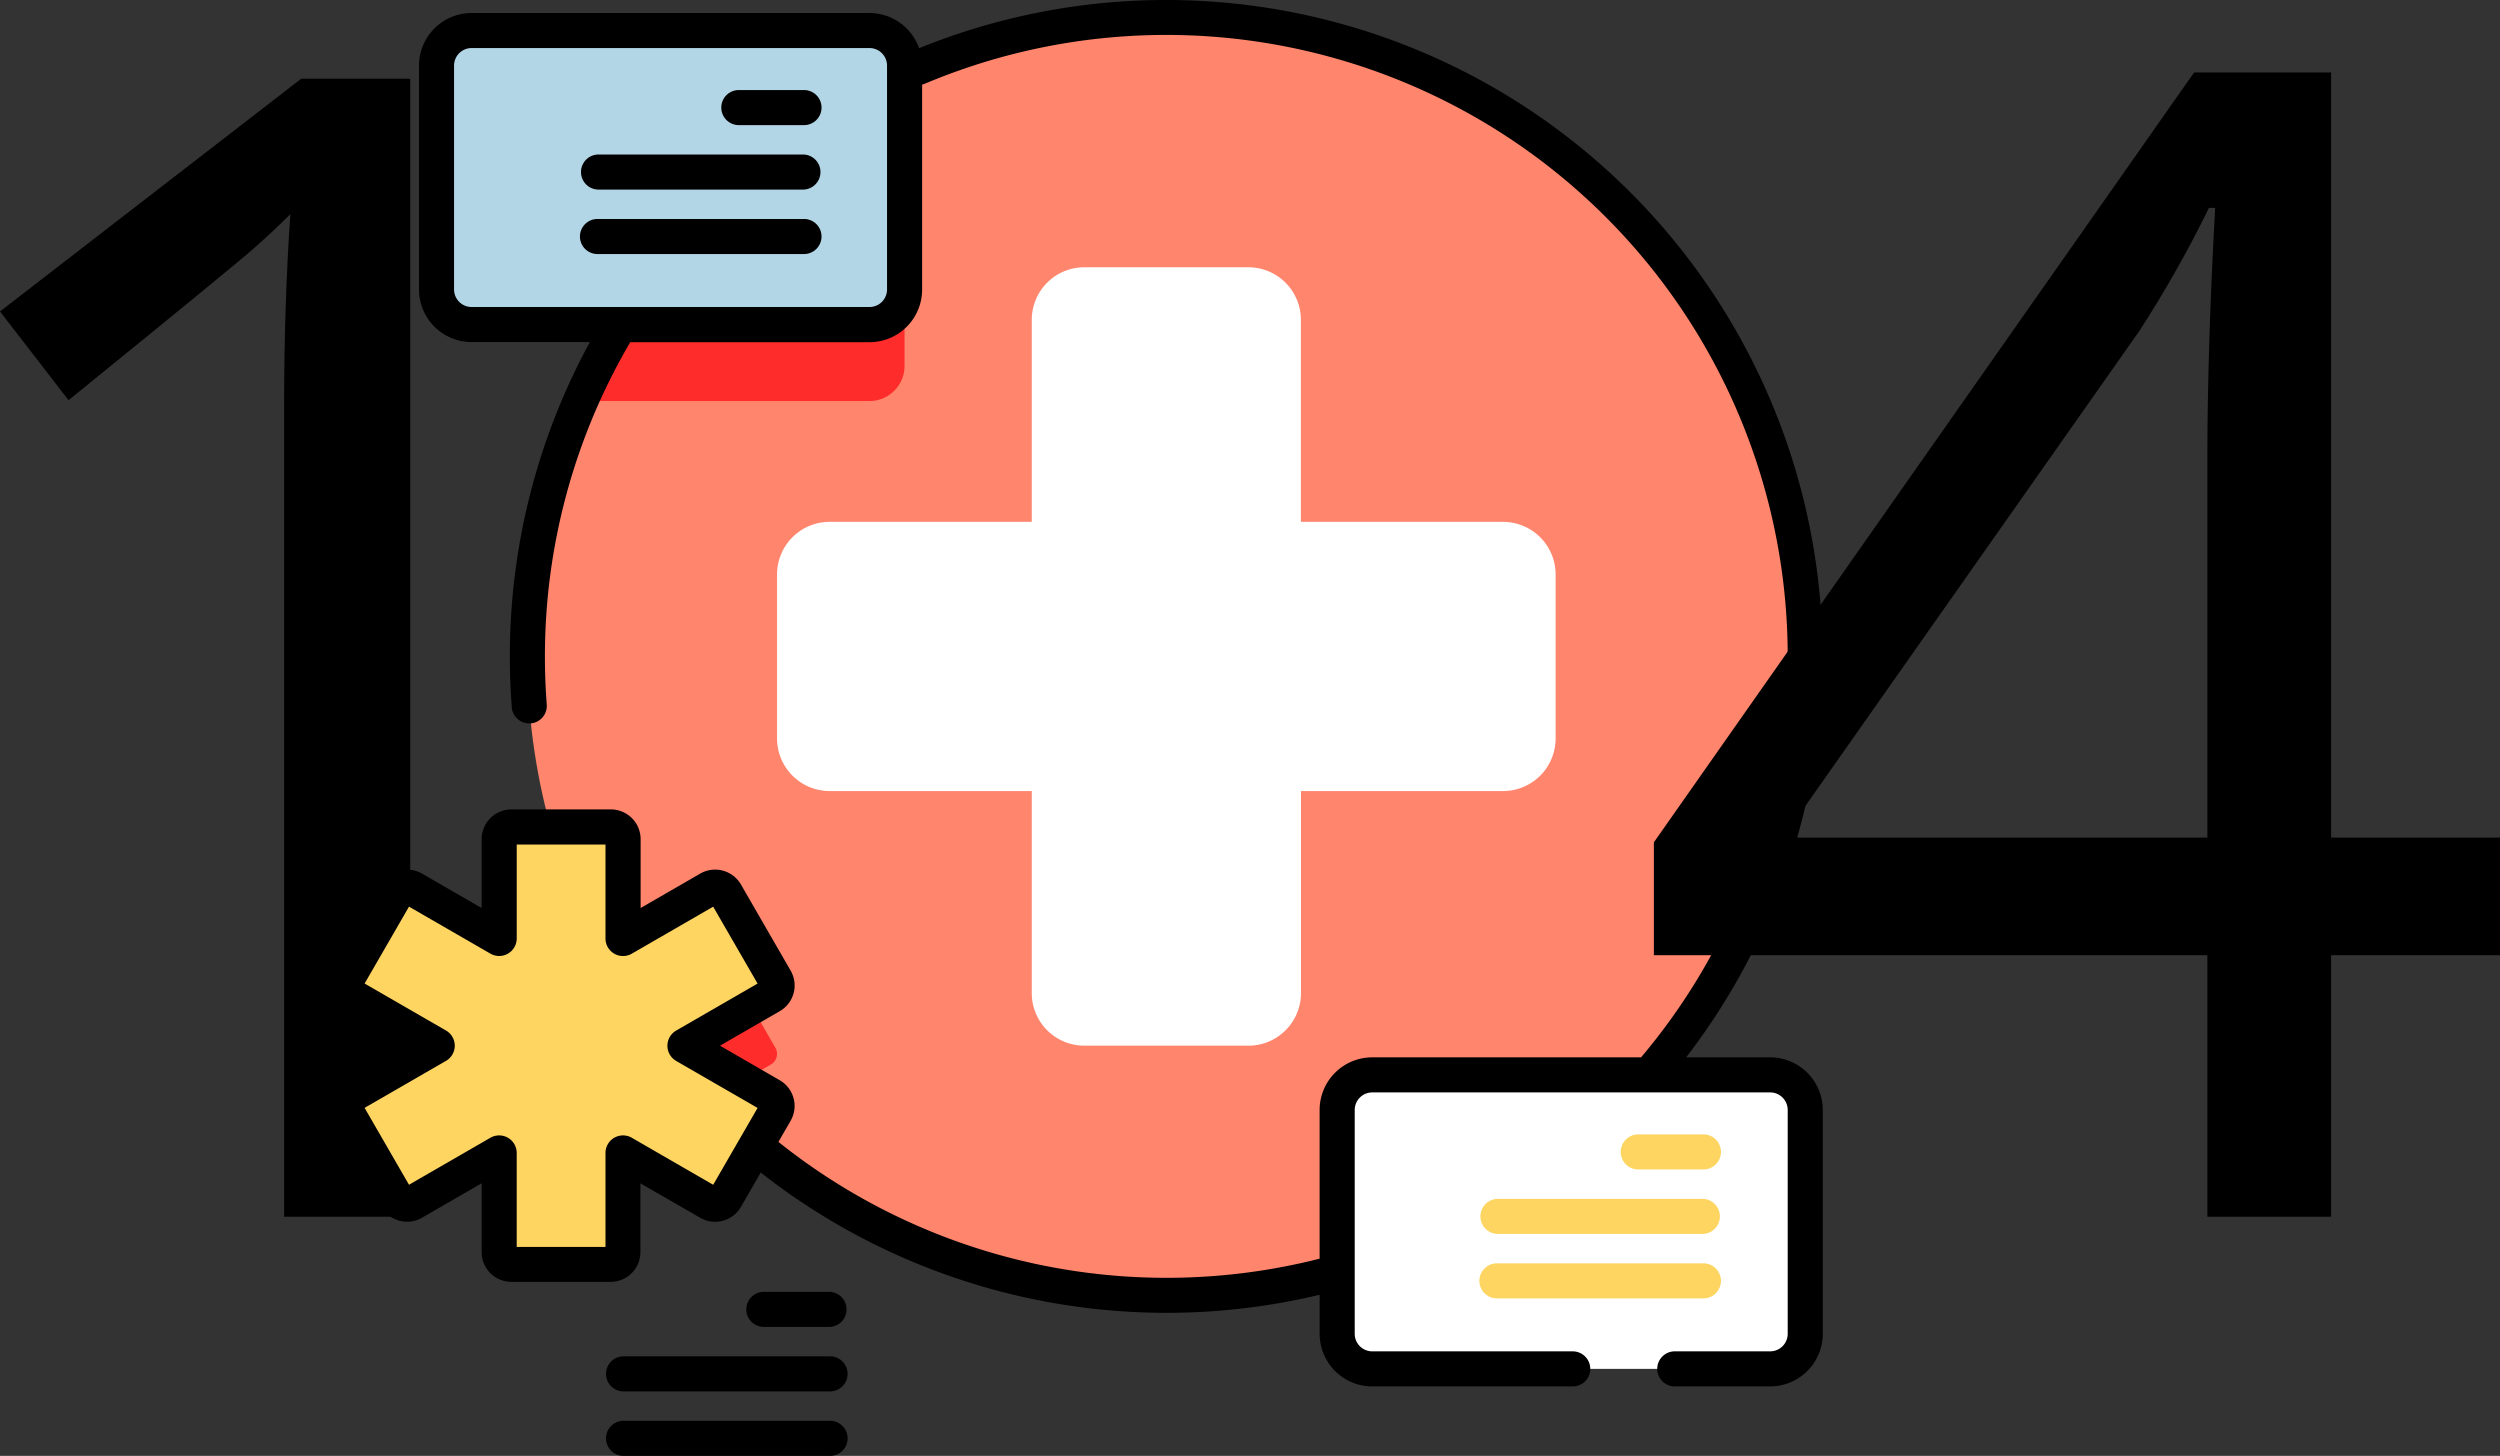 <?xml version="1.0" encoding="UTF-8"?> <svg xmlns="http://www.w3.org/2000/svg" width="160.052" height="93.206" viewBox="0 0 160.052 93.206"><rect x="0" y="0" width="160.052" height="93.206" fill="#333333" stroke="none"/> <g id="_3" data-name="3" transform="translate(-1524.902 -1189.036)"> <path id="Контур_177" data-name="Контур 177" d="M35.442,1.494H27.369V-50.433q0-6.478.4-12.259-1.047,1.047-2.342,2.193t-11.86,9.718L9.18-56.463l19.286-14.9h6.977Z" transform="translate(1515.722 1265.438)"></path> <circle id="Эллипс_4" data-name="Эллипс 4" cx="40.904" cy="40.904" r="40.904" transform="translate(1558.665 1190.158)" fill="#ff856d"></circle> <path id="Контур_150" data-name="Контур 150" d="M137.983,327.889l-4.062,2.344a41.075,41.075,0,0,1-4.991-6.273l5.09-2.937a.777.777,0,0,1,1.066.285l3.184,5.512A.783.783,0,0,1,137.983,327.889Z" transform="translate(1436.275 929.297)" fill="#ff2c2c"></path> <path id="Контур_151" data-name="Контур 151" d="M135.688,81.205V95.537a2.245,2.245,0,0,1-2.245,2.245h-18.5A41.088,41.088,0,0,1,131.55,78.96h1.893A2.245,2.245,0,0,1,135.688,81.205Z" transform="translate(1447.124 1116.929)" fill="#ff2c2c"></path> <path id="Контур_152" data-name="Контур 152" d="M217.465,140.93H204.531V128a3.368,3.368,0,0,0-3.368-3.368h-10.5A3.368,3.368,0,0,0,187.3,128V140.93H174.362a3.368,3.368,0,0,0-3.368,3.368v10.5a3.368,3.368,0,0,0,3.368,3.368H187.3V171.1a3.368,3.368,0,0,0,3.368,3.368h10.5a3.368,3.368,0,0,0,3.368-3.368V158.166h12.934a3.368,3.368,0,0,0,3.368-3.368V144.3a3.368,3.368,0,0,0-3.368-3.368Z" transform="translate(1403.656 1081.514)" fill="#fff"></path> <path id="Контур_153" data-name="Контур 153" d="M75.383,293.979,72.2,288.468a.782.782,0,0,0-1.069-.286l-5.506,3.179V285a.782.782,0,0,0-.782-.782H58.48A.782.782,0,0,0,57.7,285v6.358l-5.506-3.179a.782.782,0,0,0-1.069.286l-3.182,5.511a.782.782,0,0,0,.286,1.069l5.506,3.179-5.506,3.179a.782.782,0,0,0-.286,1.068l3.182,5.511a.782.782,0,0,0,1.069.286l5.506-3.179v6.358a.782.782,0,0,0,.782.782h6.364a.782.782,0,0,0,.782-.782v-6.358l5.506,3.179a.782.782,0,0,0,1.069-.286l3.182-5.511a.782.782,0,0,0-.286-1.068l-5.506-3.179,5.506-3.179A.782.782,0,0,0,75.383,293.979Z" transform="translate(1499.162 957.755)" fill="#fed561"></path> <g id="Сгруппировать_35" data-name="Сгруппировать 35" transform="translate(1552.848 1190.991)"> <path id="Контур_154" data-name="Контур 154" d="M101.614,75.964H76.139a2.245,2.245,0,0,1-2.245-2.245V59.387a2.245,2.245,0,0,1,2.245-2.245h25.474a2.245,2.245,0,0,1,2.245,2.245V73.719A2.245,2.245,0,0,1,101.614,75.964Z" transform="translate(-73.894 -57.142)" fill="#b3d6e6"></path> <g id="Сгруппировать_34" data-name="Сгруппировать 34" transform="translate(9.138 3.81)"> <g id="Сгруппировать_31" data-name="Сгруппировать 31" transform="translate(8.981)"> <path id="Контур_155" data-name="Контур 155" d="M159.889,76.358h-4.172a1.123,1.123,0,1,1,0-2.245h4.172a1.123,1.123,0,1,1,0,2.245Z" transform="translate(-154.594 -74.113)" fill="#b3d6e6"></path> </g> <g id="Сгруппировать_32" data-name="Сгруппировать 32" transform="translate(0 4.127)"> <path id="Контур_156" data-name="Контур 156" d="M128.87,94.74H115.717a1.123,1.123,0,0,1,0-2.245H128.87a1.123,1.123,0,0,1,0,2.245Z" transform="translate(-114.594 -92.495)" fill="#b3d6e6"></path> </g> <g id="Сгруппировать_33" data-name="Сгруппировать 33" transform="translate(0 8.254)"> <path id="Контур_157" data-name="Контур 157" d="M128.87,113.121H115.717a1.123,1.123,0,0,1,0-2.245H128.87a1.123,1.123,0,0,1,0,2.245Z" transform="translate(-114.594 -110.876)" fill="#b3d6e6"></path> </g> </g> </g> <path id="Контур_158" data-name="Контур 158" d="M358.424,373.751H332.949a2.245,2.245,0,0,1-2.245-2.245V357.174a2.245,2.245,0,0,1,2.245-2.245h25.474a2.245,2.245,0,0,1,2.245,2.245v14.331a2.245,2.245,0,0,1-2.245,2.245Z" transform="translate(1279.804 902.922)" fill="#fff"></path> <g id="Сгруппировать_36" data-name="Сгруппировать 36" transform="translate(1545.876 1189.036)"> <path id="Контур_159" data-name="Контур 159" d="M167.666,416.8h-4.172a1.123,1.123,0,1,0,0,2.245h4.172a1.123,1.123,0,0,0,0-2.245Z" transform="translate(-135.533 -334.095)"></path> <path id="Контур_160" data-name="Контур 160" d="M136.647,435.184H123.494a1.123,1.123,0,1,0,0,2.245h13.153a1.123,1.123,0,1,0,0-2.245Z" transform="translate(-104.514 -348.35)"></path> <path id="Контур_161" data-name="Контур 161" d="M136.647,453.565H123.494a1.123,1.123,0,1,0,0,2.245h13.153a1.123,1.123,0,1,0,0-2.245Z" transform="translate(-104.514 -362.604)"></path> <path id="Контур_162" data-name="Контур 162" d="M135.191,116.126h-5.378A42.036,42.036,0,0,0,80.705,51.52a3.371,3.371,0,0,0-3.174-2.253H52.057a3.372,3.372,0,0,0-3.368,3.368V66.966a3.372,3.372,0,0,0,3.368,3.368H59.63a42.011,42.011,0,0,0-5.125,20.127c0,1.081.042,2.174.124,3.249a1.123,1.123,0,0,0,1.118,1.037c.029,0,.058,0,.087,0a1.122,1.122,0,0,0,1.034-1.2c-.078-1.019-.117-2.054-.117-3.078a39.742,39.742,0,0,1,5.462-20.127H77.531A3.372,3.372,0,0,0,80.9,66.966V53.848a1.125,1.125,0,0,0,.174-.054,39.788,39.788,0,0,1,45.889,62.292c-.011.013-.018.027-.028.04H109.716a3.372,3.372,0,0,0-3.368,3.368v9.522A39.822,39.822,0,0,1,71.7,121.54l.78-1.351a1.9,1.9,0,0,0-.7-2.6L67.96,115.38l3.822-2.207a1.9,1.9,0,0,0,.7-2.6L69.3,105.06a1.907,1.907,0,0,0-2.6-.7l-3.822,2.207v-4.414a1.907,1.907,0,0,0-1.9-1.9H54.6a1.907,1.907,0,0,0-1.9,1.9v4.414l-3.822-2.207a1.906,1.906,0,0,0-2.6.7l-3.182,5.511a1.907,1.907,0,0,0,.7,2.6l3.822,2.207-3.822,2.207a1.907,1.907,0,0,0-.7,2.6l3.182,5.511a1.907,1.907,0,0,0,2.6.7L52.7,124.19V128.6a1.907,1.907,0,0,0,1.9,1.9h6.364a1.907,1.907,0,0,0,1.9-1.9V124.19L66.7,126.4a1.907,1.907,0,0,0,2.6-.7l1.267-2.2a42.077,42.077,0,0,0,35.783,7.826v2.5a3.372,3.372,0,0,0,3.368,3.368h12.8a1.123,1.123,0,1,0,0-2.245h-12.8a1.124,1.124,0,0,1-1.123-1.123V119.494a1.124,1.124,0,0,1,1.123-1.123h25.474a1.124,1.124,0,0,1,1.123,1.123v14.331a1.124,1.124,0,0,1-1.123,1.123h-6.14a1.123,1.123,0,0,0,0,2.245h6.14a3.372,3.372,0,0,0,3.368-3.368V119.494a3.372,3.372,0,0,0-3.368-3.368ZM78.654,66.966a1.124,1.124,0,0,1-1.123,1.123H52.057a1.124,1.124,0,0,1-1.123-1.123V52.634a1.124,1.124,0,0,1,1.123-1.123H77.531a1.124,1.124,0,0,1,1.123,1.123Zm-11.13,57.317-5.211-3.009a1.123,1.123,0,0,0-1.684.972v6.018H54.945v-6.018a1.123,1.123,0,0,0-1.684-.972l-5.212,3.009-2.842-4.922,5.212-3.009a1.123,1.123,0,0,0,0-1.944L45.208,111.4l2.842-4.922,5.212,3.009a1.123,1.123,0,0,0,1.684-.972V102.5h5.683v6.018a1.123,1.123,0,0,0,1.684.972l5.211-3.009,2.842,4.922-5.212,3.009a1.123,1.123,0,0,0,0,1.944l5.212,3.009Z" transform="translate(-42.839 -48.434)"></path> </g> <g id="Сгруппировать_40" data-name="Сгруппировать 40" transform="translate(1619.646 1261.661)"> <g id="Сгруппировать_37" data-name="Сгруппировать 37" transform="translate(8.981)"> <path id="Контур_163" data-name="Контур 163" d="M416.7,374.144h-4.172a1.123,1.123,0,0,1,0-2.245H416.7a1.123,1.123,0,1,1,0,2.245Z" transform="translate(-411.404 -371.899)" fill="#fed561"></path> </g> <g id="Сгруппировать_38" data-name="Сгруппировать 38" transform="translate(0 4.127)"> <path id="Контур_164" data-name="Контур 164" d="M385.68,392.526H372.527a1.123,1.123,0,0,1,0-2.245H385.68a1.123,1.123,0,0,1,0,2.245Z" transform="translate(-371.404 -390.281)" fill="#fed561"></path> </g> <g id="Сгруппировать_39" data-name="Сгруппировать 39" transform="translate(0 8.254)"> <path id="Контур_165" data-name="Контур 165" d="M385.68,410.907H372.527a1.123,1.123,0,1,1,0-2.245H385.68a1.123,1.123,0,1,1,0,2.245Z" transform="translate(-371.404 -408.662)" fill="#fed561"></path> </g> </g> <g id="Сгруппировать_41" data-name="Сгруппировать 41" transform="translate(1562.064 1194.801)"> <g id="Сгруппировать_37-2" data-name="Сгруппировать 37" transform="translate(8.981)"> <path id="Контур_163-2" data-name="Контур 163" d="M416.7,374.144h-4.172a1.123,1.123,0,0,1,0-2.245H416.7a1.123,1.123,0,1,1,0,2.245Z" transform="translate(-411.404 -371.899)"></path> </g> <g id="Сгруппировать_38-2" data-name="Сгруппировать 38" transform="translate(0 4.127)"> <path id="Контур_164-2" data-name="Контур 164" d="M385.68,392.526H372.527a1.123,1.123,0,0,1,0-2.245H385.68a1.123,1.123,0,0,1,0,2.245Z" transform="translate(-371.404 -390.281)"></path> </g> <g id="Сгруппировать_39-2" data-name="Сгруппировать 39" transform="translate(0 8.254)"> <path id="Контур_165-2" data-name="Контур 165" d="M385.68,410.907H372.527a1.123,1.123,0,1,1,0-2.245H385.68a1.123,1.123,0,1,1,0,2.245Z" transform="translate(-371.404 -408.662)"></path> </g> </g> <path id="Контур_178" data-name="Контур 178" d="M172.834-15.251H162.02V1.494H154.1V-15.251H118.665v-7.226l34.585-49.286h8.771v48.987h10.814ZM154.1-22.776V-46.995q0-7.126.5-16.1h-.4a74.884,74.884,0,0,1-4.485,7.924L126.937-22.776Z" transform="translate(1512.12 1265.438)"></path> </g> </svg> 